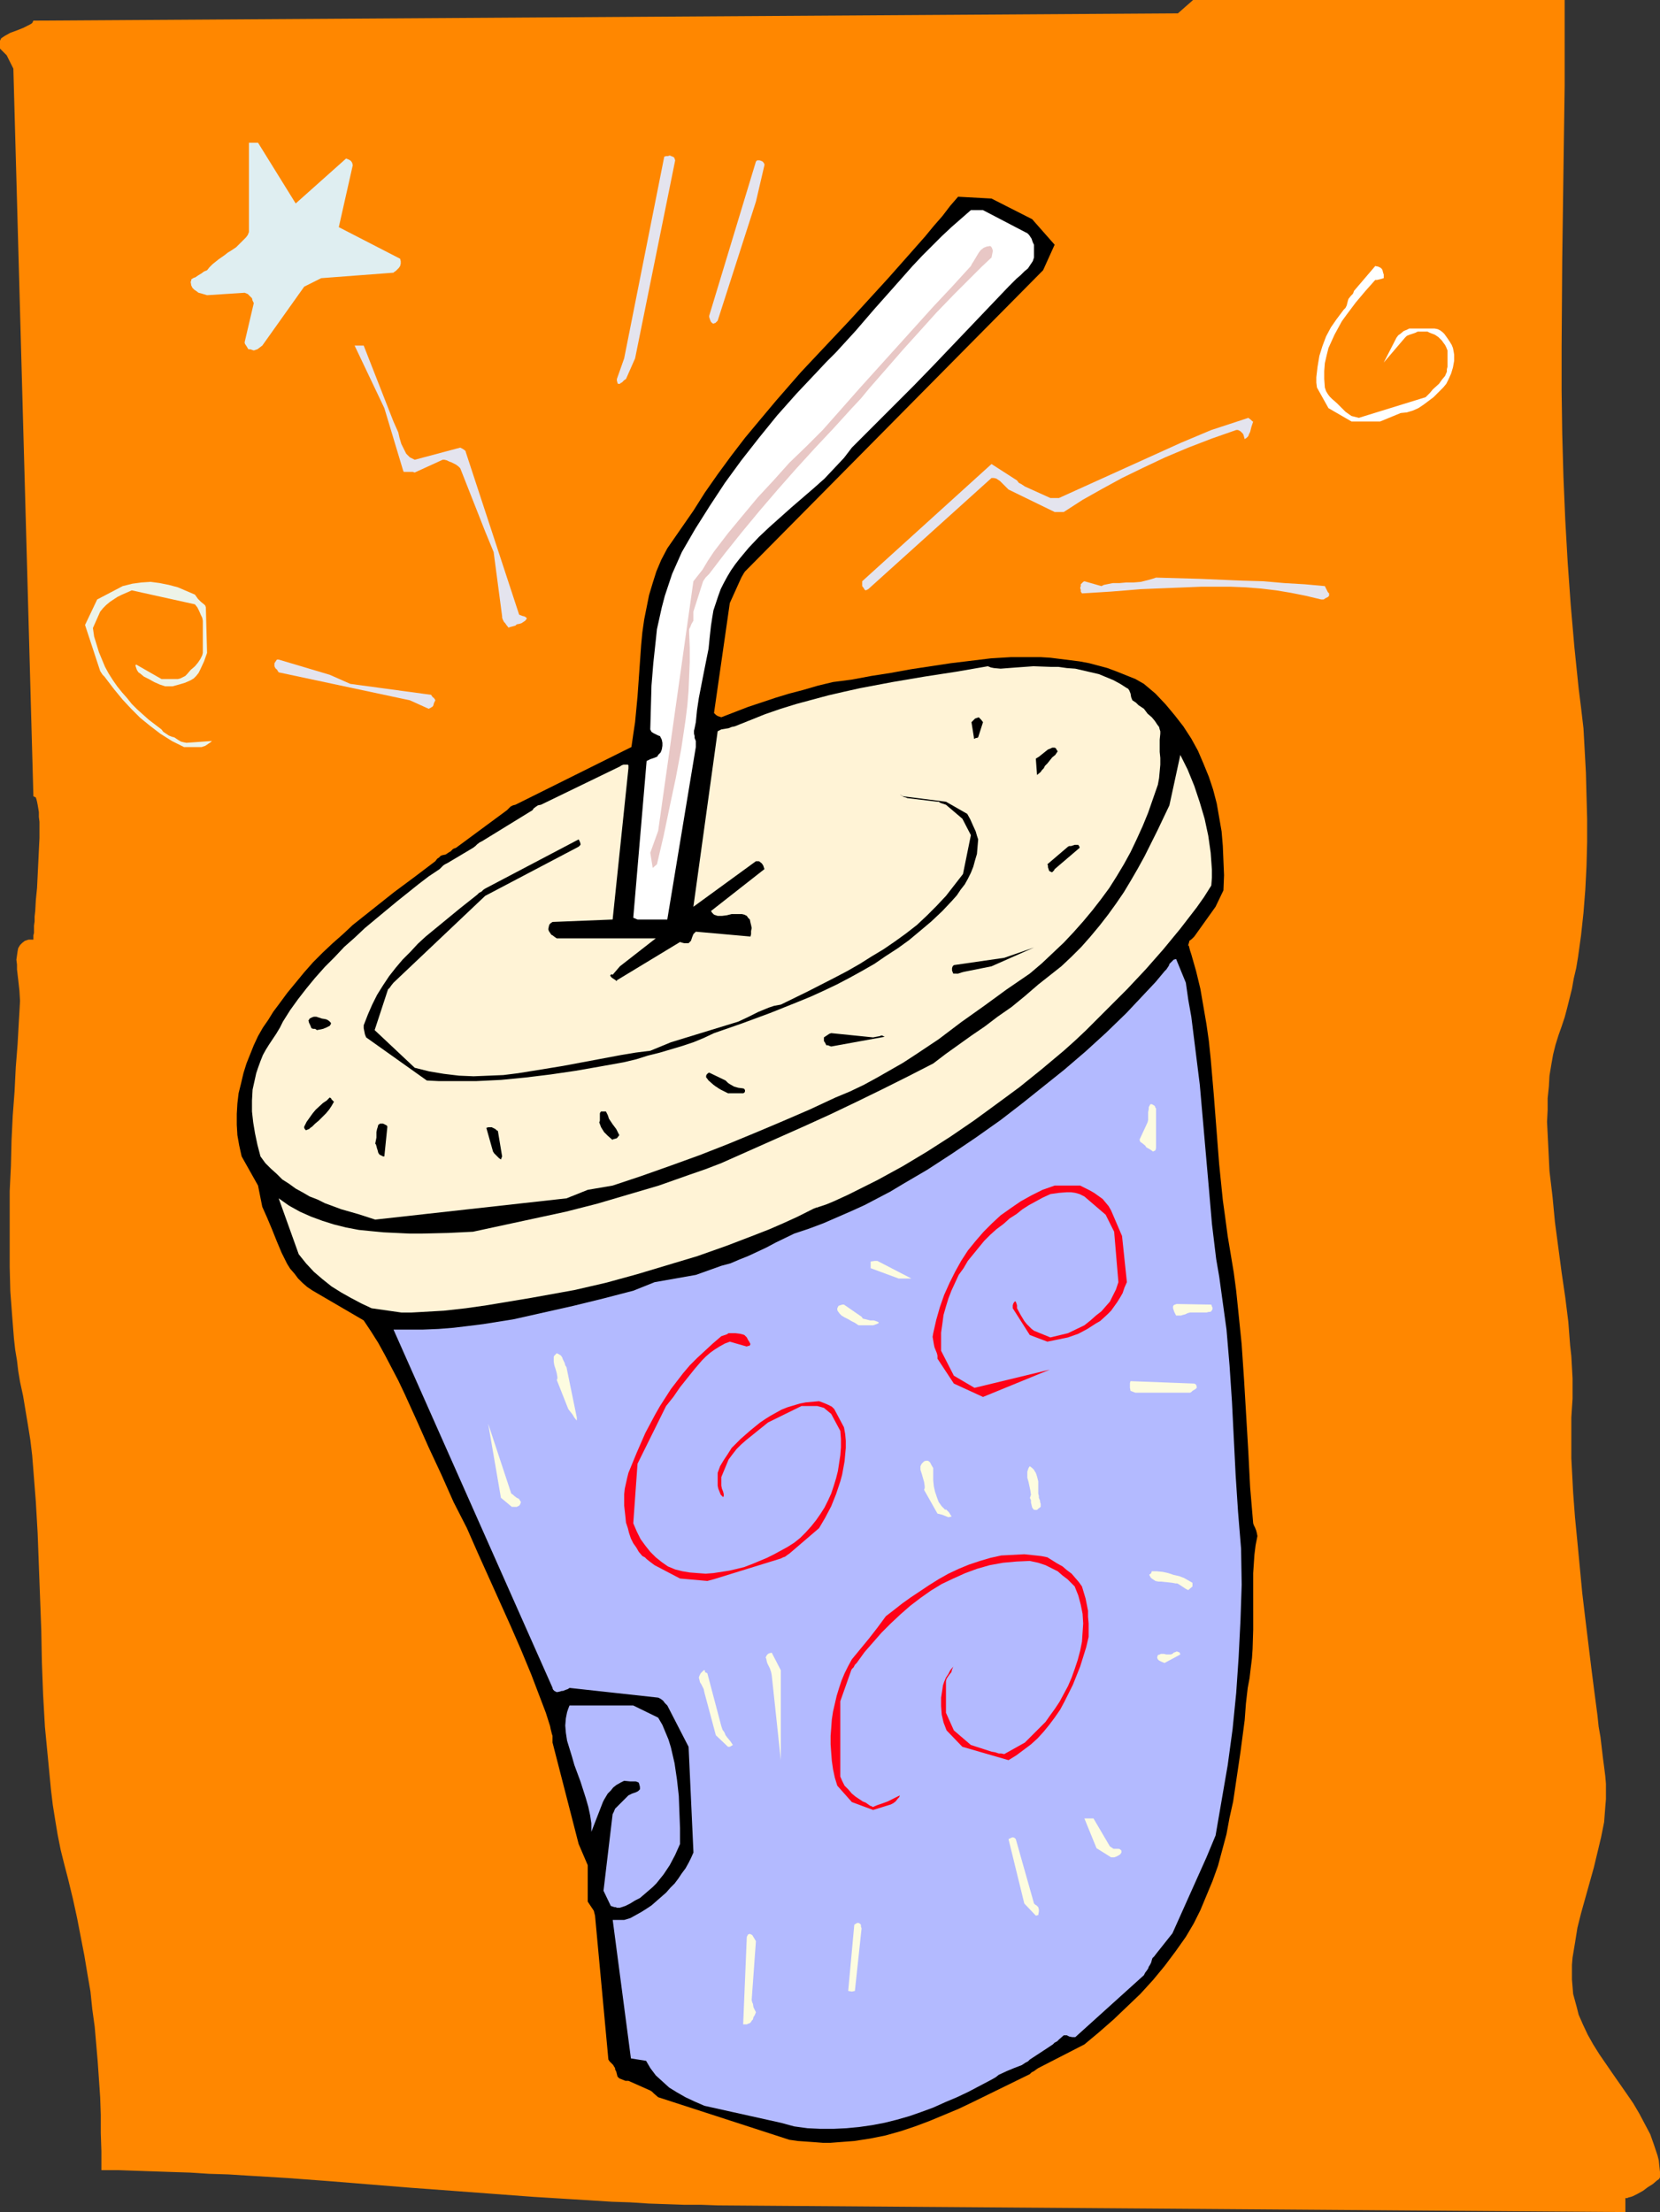 <?xml version="1.0" encoding="UTF-8" standalone="no"?>
<svg
   version="1.0"
   width="116.898mm"
   height="155.711mm"
   id="svg49"
   sodipodi:docname="Drink 41.wmf"
   xmlns:inkscape="http://www.inkscape.org/namespaces/inkscape"
   xmlns:sodipodi="http://sodipodi.sourceforge.net/DTD/sodipodi-0.dtd"
   xmlns="http://www.w3.org/2000/svg"
   xmlns:svg="http://www.w3.org/2000/svg">
  <rect width="100%" height="100%" fill="#333333" stroke="none"/>
  <sodipodi:namedview
     id="namedview49"
     pagecolor="#ffffff"
     bordercolor="#000000"
     borderopacity="0.25"
     inkscape:showpageshadow="2"
     inkscape:pageopacity="0.0"
     inkscape:pagecheckerboard="0"
     inkscape:deskcolor="#d1d1d1"
     inkscape:document-units="mm" />
  <defs
     id="defs1">
    <pattern
       id="WMFhbasepattern"
       patternUnits="userSpaceOnUse"
       width="6"
       height="6"
       x="0"
       y="0" />
  </defs>
  <path
     style="fill:#ff8700;fill-opacity:1;fill-rule:evenodd;stroke:none"
     d="m 3.555,18.26 5.333,193.586 0.323,0.162 0.323,0.162 0.162,0.485 0.162,0.646 0.162,0.808 0.162,0.97 0.162,0.97 v 1.293 l 0.162,1.293 v 4.363 l -0.162,3.232 -0.162,3.393 -0.323,6.625 -0.323,3.232 -0.162,2.909 -0.162,1.454 v 1.293 l -0.162,1.131 v 0.97 0.97 l -0.162,0.646 v 0.646 0.485 H 8.242 7.595 l -0.97,0.323 -0.646,0.485 -0.646,0.646 -0.485,0.808 -0.162,0.808 -0.162,1.131 -0.162,1.131 0.162,1.293 v 1.293 l 0.323,2.747 0.323,2.909 0.162,2.747 -0.162,2.909 -0.162,2.747 -0.323,5.817 -0.485,6.14 -0.323,6.464 -0.485,6.464 -0.323,6.625 -0.162,6.787 -0.323,6.625 v 6.787 6.787 6.625 l 0.162,6.464 0.485,6.464 0.485,6.14 0.323,2.909 0.485,2.909 0.323,2.747 0.485,2.909 0.808,3.717 0.646,3.878 0.646,3.878 0.646,4.04 0.485,4.04 0.323,4.04 0.646,8.241 0.485,8.403 0.323,8.564 0.646,17.29 0.162,8.564 0.323,8.564 0.485,8.564 0.808,8.403 0.808,8.403 0.485,4.04 0.646,4.04 0.646,3.878 0.808,4.04 0.97,3.878 0.97,3.717 1.293,5.332 1.131,5.171 0.97,5.009 0.97,5.009 0.808,4.848 0.808,4.686 0.485,4.686 0.646,4.686 0.808,9.372 0.323,4.686 0.323,4.686 0.162,4.686 v 4.848 l 0.162,4.848 v 5.009 H 31.512 l 4.525,0.162 4.686,0.162 4.848,0.162 5.01,0.162 5.01,0.323 5.171,0.162 5.171,0.323 10.666,0.646 10.827,0.808 21.978,1.778 10.989,0.808 10.827,0.808 10.827,0.808 10.504,0.646 5.171,0.323 5.171,0.323 4.848,0.162 4.848,0.323 4.848,0.162 4.686,0.162 h 4.525 l 4.363,0.162 241.594,1.778 v -3.717 h 0.485 l 0.323,-0.162 0.646,-0.162 0.485,-0.162 1.293,-0.646 1.454,-0.808 1.293,-0.97 1.293,-0.808 1.131,-0.97 0.485,-0.323 0.323,-0.485 v -1.454 l -0.162,-1.454 -0.162,-1.616 -0.323,-1.293 -0.97,-2.909 -0.97,-2.747 -1.454,-2.747 -1.454,-2.747 -1.616,-2.747 -1.778,-2.585 -3.717,-5.332 -3.555,-5.171 -1.616,-2.585 -1.454,-2.585 -1.293,-2.747 -1.131,-2.585 -0.485,-1.939 -0.485,-1.778 -0.485,-1.778 -0.162,-1.939 -0.162,-1.939 v -1.939 -1.939 l 0.162,-1.939 0.646,-3.878 0.646,-4.04 0.97,-3.878 1.131,-4.04 1.131,-4.04 1.131,-4.04 0.97,-4.04 0.97,-4.04 0.808,-4.04 0.323,-4.201 0.162,-1.939 v -2.101 -1.939 l -0.162,-1.939 -0.323,-2.585 -0.323,-2.424 -0.323,-2.747 -0.323,-2.747 -0.485,-2.747 -0.323,-3.07 -0.808,-6.14 -0.808,-6.302 -0.808,-6.625 -0.808,-6.625 -0.808,-6.787 -0.646,-6.787 -0.646,-6.787 -0.646,-6.625 -0.485,-6.464 -0.162,-3.07 -0.162,-3.07 -0.162,-3.07 v -2.747 -2.909 -2.747 -2.424 l 0.162,-2.585 0.162,-2.424 v -2.747 -2.747 l -0.162,-2.909 -0.162,-2.909 -0.323,-2.909 -0.485,-6.302 -0.808,-6.464 -0.97,-6.625 -1.778,-13.412 -0.646,-6.787 -0.808,-6.787 -0.323,-6.625 -0.162,-3.232 -0.162,-3.232 0.162,-3.232 v -3.07 l 0.323,-3.07 0.162,-2.909 0.485,-2.909 0.485,-2.747 0.646,-2.585 0.808,-2.585 0.808,-2.262 0.808,-2.424 0.646,-2.424 0.646,-2.585 0.646,-2.585 0.485,-2.747 0.646,-2.747 0.485,-2.909 0.808,-5.817 0.646,-5.979 0.485,-6.14 0.323,-6.302 0.162,-6.302 v -6.302 l -0.162,-6.14 -0.162,-6.14 -0.323,-5.979 -0.323,-5.817 -0.646,-5.494 -0.323,-2.585 -0.323,-2.585 -1.131,-10.988 -0.97,-11.15 -0.808,-11.311 -0.646,-11.311 -0.485,-11.473 -0.323,-11.473 -0.162,-11.473 V 92.269 l 0.162,-23.269 0.323,-23.269 0.162,-11.473 0.162,-11.473 V 11.311 0 H 317.547 L 313.507,3.555 8.888,5.494 8.726,5.817 8.565,6.14 8.08,6.464 7.434,6.787 6.141,7.433 4.525,8.08 2.747,8.726 1.293,9.534 0.808,9.857 0.323,10.18 0.162,10.503 0,10.827 v 2.101 l 1.778,1.778 z"
     id="path1" />
  <path
     style="fill:#000000;fill-opacity:1;fill-rule:evenodd;stroke:none"
     d="m 210.082,569.286 2.262,0.323 2.262,0.162 2.262,0.162 2.101,0.162 h 2.101 l 2.101,-0.162 4.202,-0.323 4.202,-0.646 4.04,-0.808 4.04,-1.131 3.878,-1.293 3.878,-1.454 3.878,-1.616 3.878,-1.616 3.717,-1.778 7.595,-3.717 7.595,-3.717 0.485,-0.485 0.646,-0.323 0.646,-0.485 0.485,-0.323 12.282,-6.302 3.878,-3.232 3.878,-3.393 3.555,-3.393 3.555,-3.393 3.394,-3.717 3.07,-3.717 2.909,-3.878 2.747,-3.878 2.101,-3.555 1.778,-3.555 1.616,-3.878 1.616,-3.878 1.454,-4.04 1.131,-4.201 1.131,-4.201 0.808,-4.363 0.97,-4.363 0.646,-4.363 1.293,-8.726 1.131,-8.564 0.323,-4.363 0.485,-4.201 0.485,-2.585 0.323,-2.747 0.323,-2.585 0.162,-2.424 0.162,-5.171 V 423.53 418.521 l 0.323,-4.848 0.323,-2.585 0.485,-2.424 -0.162,-0.808 -0.162,-0.646 -0.323,-0.808 -0.323,-0.646 -0.162,-0.485 -0.808,-9.534 -0.485,-9.534 -1.131,-19.068 -0.646,-9.534 -0.97,-9.534 -0.485,-4.686 -0.646,-4.848 -0.808,-4.848 -0.808,-4.848 -0.646,-4.848 -0.646,-4.686 -0.97,-9.534 -1.454,-18.745 -0.808,-9.372 -0.485,-4.686 -0.646,-4.525 -0.808,-4.686 -0.808,-4.686 -1.131,-4.686 -1.293,-4.525 -0.323,-0.97 -0.162,-0.646 -0.162,-0.646 h -0.162 v -0.162 l 0.162,-0.485 0.162,-0.646 0.646,-0.485 0.646,-0.646 5.656,-7.918 2.101,-4.363 0.162,-4.04 -0.162,-3.878 -0.162,-3.878 -0.323,-3.878 -0.646,-3.717 -0.646,-3.717 -0.97,-3.717 -1.131,-3.393 -1.454,-3.555 -1.454,-3.393 -1.778,-3.232 -2.101,-3.232 -2.262,-2.909 -2.424,-2.909 -2.747,-2.909 -3.07,-2.585 -2.262,-1.293 -2.424,-0.97 -2.424,-0.97 -2.586,-0.97 -2.424,-0.646 -2.424,-0.646 -2.586,-0.485 -2.586,-0.323 -2.586,-0.323 -2.586,-0.323 -2.586,-0.162 h -2.586 -5.333 l -5.333,0.323 -5.333,0.646 -5.333,0.646 -5.333,0.808 -5.333,0.808 -5.333,0.97 -5.171,0.808 -5.171,0.97 -5.01,0.646 -4.04,0.97 -3.878,1.131 -3.717,0.97 -3.717,1.131 -7.272,2.424 -7.11,2.747 -0.485,-0.162 -0.485,-0.162 -0.485,-0.323 -0.485,-0.485 4.202,-29.248 3.07,-6.787 0.646,-1.131 0.323,-0.485 0.485,-0.485 78.862,-79.664 3.07,-6.787 -5.979,-6.787 -10.827,-5.494 -8.888,-0.485 -2.101,2.424 -2.101,2.747 -2.262,2.585 -2.262,2.747 -4.848,5.494 -5.01,5.656 -10.342,11.311 -5.333,5.656 -5.171,5.494 -2.424,2.585 -2.262,2.585 -4.363,5.009 -4.202,5.009 -4.04,4.848 -3.717,4.848 -3.555,4.848 -3.394,4.848 -3.07,4.848 -6.949,10.019 -1.616,3.07 -1.293,3.07 -0.97,3.07 -0.97,3.232 -0.646,3.232 -0.646,3.232 -0.485,3.393 -0.323,3.393 -0.97,13.735 -0.646,6.787 -0.485,3.232 -0.485,3.393 -30.866,15.351 -0.646,0.162 -0.646,0.323 -0.485,0.485 -0.485,0.485 -13.575,10.019 -0.485,0.162 -0.323,0.162 -0.646,0.646 -0.323,0.162 -0.485,0.323 -0.485,0.323 -0.808,0.162 -0.485,0.162 -0.485,0.485 -0.485,0.323 -0.485,0.646 -5.333,4.04 -5.656,4.201 -5.494,4.363 -5.494,4.363 -2.586,2.424 -2.747,2.424 -2.586,2.424 -2.586,2.585 -2.424,2.747 -2.262,2.747 -2.262,2.747 -2.262,3.07 -1.454,1.939 -1.293,2.101 -1.454,2.101 -1.293,2.262 -1.131,2.424 -0.97,2.424 -0.97,2.424 -0.808,2.585 -0.646,2.747 -0.646,2.585 -0.323,2.747 -0.162,2.747 v 2.909 l 0.162,2.747 0.485,2.747 0.646,2.909 4.363,7.756 1.131,5.656 1.293,2.909 1.293,3.07 1.293,3.232 1.293,3.07 1.454,2.909 0.808,1.293 1.131,1.293 0.97,1.293 1.131,1.131 1.293,1.131 1.454,0.97 13.575,7.918 1.939,2.909 1.939,3.07 1.778,3.232 1.778,3.393 1.778,3.393 1.616,3.393 3.232,7.11 3.232,7.272 3.394,7.272 3.232,7.272 3.555,6.948 2.909,6.625 2.909,6.464 5.818,12.927 2.747,6.302 2.747,6.625 2.586,6.787 1.293,3.393 1.131,3.555 0.162,0.808 0.162,0.646 0.162,0.646 0.162,0.485 v 0.97 0.808 l 6.949,26.986 2.424,5.656 v 9.049 0.646 l 0.323,0.485 1.293,1.939 0.162,0.646 0.162,0.646 3.555,38.297 0.323,0.485 0.485,0.485 0.485,0.485 0.162,0.323 0.323,0.485 v 0.323 l 0.323,0.646 0.162,0.646 0.162,0.646 0.162,0.162 0.323,0.323 0.808,0.323 0.808,0.323 h 0.808 l 5.818,2.585 0.485,0.323 0.485,0.485 1.131,0.97 z"
     id="path2" />
  <path
     style="fill:#b3baff;fill-opacity:1;fill-rule:evenodd;stroke:none"
     d="m 211.375,565.731 3.555,0.485 3.394,0.162 h 3.555 l 3.394,-0.162 3.394,-0.323 3.394,-0.485 3.394,-0.646 3.232,-0.808 3.394,-0.97 3.232,-1.131 3.07,-1.131 3.232,-1.454 3.07,-1.293 3.07,-1.454 6.141,-3.232 1.131,-0.646 0.808,-0.646 2.101,-0.97 1.939,-0.808 2.101,-0.808 0.485,-0.323 0.485,-0.323 0.646,-0.323 0.485,-0.485 4.686,-3.07 0.485,-0.323 0.485,-0.323 0.485,-0.323 0.485,-0.485 0.646,-0.323 0.485,-0.485 1.293,-1.131 h 0.485 0.323 l 0.646,0.323 0.808,0.162 h 0.323 0.485 l 18.261,-16.482 0.162,-0.323 0.162,-0.323 0.485,-0.646 0.323,-0.485 0.162,-0.485 0.323,-0.485 0.323,-0.646 0.162,-0.646 0.162,-0.485 0.485,-0.485 0.485,-0.646 4.363,-5.494 9.05,-20.199 2.424,-5.817 1.616,-9.372 1.616,-9.372 1.293,-9.534 0.97,-9.695 0.646,-9.534 0.485,-9.695 0.323,-9.534 -0.162,-9.534 -0.808,-9.857 -0.646,-9.857 -0.485,-9.695 -0.485,-9.695 -0.646,-9.695 -0.808,-9.534 -0.646,-4.686 -0.646,-4.686 -0.646,-4.686 -0.808,-4.686 -1.131,-9.372 -0.808,-9.372 -0.808,-9.211 -0.808,-9.211 -0.808,-9.211 -1.131,-9.049 -1.131,-9.049 -0.808,-4.525 -0.646,-4.525 -2.586,-6.302 -0.646,0.162 -0.323,0.323 -0.485,0.485 -0.323,0.323 -0.162,0.485 -0.323,0.485 -0.323,0.485 -0.485,0.485 -2.424,2.909 -2.586,2.747 -5.171,5.494 -5.333,5.171 -5.494,5.009 -5.656,4.848 -5.656,4.525 -5.656,4.525 -5.656,4.363 -6.626,4.686 -6.464,4.363 -6.464,4.201 -6.626,3.878 -3.232,1.939 -3.394,1.778 -3.394,1.778 -3.555,1.616 -3.717,1.616 -3.717,1.616 -3.878,1.454 -3.878,1.293 -5.01,2.424 -2.424,1.293 -2.424,1.131 -2.424,1.131 -2.424,0.97 -2.262,0.97 -2.424,0.646 -6.787,2.424 -10.989,1.939 -5.656,2.262 -8.08,2.101 -7.918,1.939 -7.918,1.778 -7.918,1.778 -8.08,1.293 -3.878,0.485 -4.04,0.485 -4.04,0.323 -4.04,0.162 h -3.878 -4.04 l 42.34,95.339 v 0.162 l 0.162,0.323 0.323,0.323 0.323,0.162 0.323,0.162 0.808,-0.162 0.485,-0.162 h 0.323 l 0.808,-0.323 0.485,-0.162 0.485,-0.323 23.594,2.585 0.646,0.323 0.646,0.485 0.485,0.646 0.646,0.646 5.656,10.988 1.293,28.117 -0.646,1.454 -0.646,1.293 -0.808,1.454 -0.97,1.293 -0.97,1.454 -0.97,1.293 -1.131,1.131 -1.131,1.293 -2.586,2.262 -1.293,1.131 -1.454,0.97 -1.293,0.808 -1.454,0.808 -1.454,0.808 -1.616,0.485 h -3.07 l 4.848,36.843 4.04,0.646 1.131,1.939 1.454,1.939 1.778,1.616 1.778,1.616 2.101,1.293 2.262,1.293 2.424,1.131 2.586,1.131 20.362,4.525 z"
     id="path3" />
  <path
     style="fill:#fdfce0;fill-opacity:1;fill-rule:evenodd;stroke:none"
     d="m 198.77,538.583 0.323,-0.162 0.485,-0.162 0.323,-0.323 0.162,-0.323 0.323,-0.323 0.162,-0.646 0.323,-0.485 0.323,-0.808 -0.323,-0.646 -0.323,-0.646 -0.162,-0.97 -0.162,-0.323 -0.162,-0.646 1.131,-15.674 -0.485,-0.808 -0.485,-0.808 -0.323,-0.162 -0.323,-0.162 -0.485,0.162 -0.162,0.323 -0.162,0.323 -0.97,23.269 z"
     id="path4" />
  <path
     style="fill:#fdfce0;fill-opacity:1;fill-rule:evenodd;stroke:none"
     d="m 226.727,529.857 0.808,-0.162 1.778,-16.644 -0.162,-0.485 v -0.485 l -0.162,-0.162 -0.162,-0.162 -0.323,-0.162 h -0.323 l -0.323,0.162 -0.485,0.323 -1.616,17.613 z"
     id="path5" />
  <path
     style="fill:#fdfce0;fill-opacity:1;fill-rule:evenodd;stroke:none"
     d="m 276.339,509.497 0.162,-0.97 v -0.485 l -0.162,-0.646 -0.485,-0.485 -0.323,-0.162 -0.323,-0.323 -4.848,-17.129 -0.323,-0.323 -0.485,-0.162 -0.485,0.162 -0.646,0.323 4.202,17.129 3.07,3.232 z"
     id="path6" />
  <path
     style="fill:#b3baff;fill-opacity:1;fill-rule:evenodd;stroke:none"
     d="m 164.187,507.558 h 0.808 l 1.454,-0.485 1.293,-0.646 1.293,-0.808 1.293,-0.646 1.131,-0.97 1.131,-0.97 1.131,-0.97 0.97,-0.97 1.939,-2.424 1.616,-2.424 1.454,-2.747 1.293,-2.909 v -4.201 l -0.162,-4.201 -0.162,-4.363 -0.485,-4.363 -0.646,-4.363 -0.485,-2.101 -0.485,-2.101 -0.646,-2.101 -0.808,-1.939 -0.808,-1.939 -1.131,-1.939 -6.626,-3.232 h -16.968 l -0.323,0.808 -0.323,0.97 -0.162,0.808 -0.162,0.808 -0.162,1.939 0.162,1.939 0.323,2.101 0.646,2.101 0.646,2.101 0.646,2.262 1.616,4.363 1.454,4.525 0.646,2.262 0.485,2.262 0.323,2.101 v 2.262 l 3.07,-7.918 0.323,-0.646 0.485,-0.808 0.485,-0.808 0.808,-0.808 0.646,-0.808 0.808,-0.646 1.131,-0.646 0.97,-0.485 1.616,0.162 h 0.808 0.646 l 0.485,0.162 0.323,0.162 0.162,0.485 0.162,0.646 v 0.646 l -0.162,0.162 -0.323,0.323 -0.646,0.323 -0.97,0.323 -0.97,0.485 -0.485,0.485 -1.131,1.131 -0.646,0.646 -1.293,1.293 -0.323,0.808 -0.323,0.646 -2.424,20.36 1.939,4.04 0.485,0.162 0.485,0.162 h 0.323 z"
     id="path7" />
  <path
     style="fill:#fdfce0;fill-opacity:1;fill-rule:evenodd;stroke:none"
     d="m 296.539,494.146 0.485,-0.162 0.646,-0.323 0.485,-0.323 0.323,-0.485 v -0.323 -0.162 l -0.323,-0.323 -0.323,-0.162 h -0.485 -0.97 l -0.485,-0.323 -0.485,-0.323 -4.363,-7.433 h -2.424 l 3.232,7.918 3.878,2.424 z"
     id="path8" />
  <path
     style="fill:#ff0017;fill-opacity:1;fill-rule:evenodd;stroke:none"
     d="m 232.383,481.542 4.686,-1.454 0.646,-0.323 0.646,-0.485 0.646,-0.808 0.323,-0.323 0.162,-0.485 -1.616,0.808 -1.616,0.808 -1.778,0.646 -0.97,0.323 -1.131,0.485 h -0.162 l -0.162,-0.162 -0.485,-0.162 -1.131,-0.808 -0.808,-0.323 -0.97,-0.646 -0.97,-0.646 -0.97,-0.808 -0.97,-1.131 -0.97,-0.97 -0.646,-1.293 -0.485,-1.131 v -20.037 l 2.909,-8.241 0.162,-0.323 0.485,-0.485 0.323,-0.646 0.485,-0.485 2.101,-2.909 2.262,-2.585 2.262,-2.585 2.424,-2.424 2.586,-2.424 2.586,-2.262 2.747,-2.101 2.747,-1.939 2.909,-1.778 3.07,-1.454 3.232,-1.454 3.07,-1.131 3.394,-0.97 3.555,-0.646 3.555,-0.323 3.555,-0.162 2.262,0.485 1.939,0.646 1.616,0.808 1.616,0.808 1.293,1.131 1.293,0.97 0.97,0.97 0.97,0.97 0.97,2.424 0.646,2.424 0.485,2.424 0.162,2.585 -0.162,2.424 -0.162,2.424 -0.485,2.424 -0.646,2.424 -0.808,2.424 -0.808,2.262 -0.97,2.262 -1.131,2.101 -1.131,2.101 -1.293,1.939 -1.293,1.778 -1.131,1.616 -1.778,1.778 -1.454,1.454 -0.646,0.646 -0.646,0.646 -0.485,0.485 -0.485,0.485 -5.494,3.07 -0.808,-0.162 h -0.646 l -0.97,-0.323 -0.97,-0.162 -5.494,-1.778 -4.525,-3.878 -2.101,-4.686 v -7.595 -0.808 l 0.162,-0.646 0.646,-0.97 0.646,-0.808 0.162,-0.646 0.323,-0.808 -0.808,0.97 -0.485,0.97 -0.646,0.97 -0.485,1.131 -0.323,0.97 -0.162,1.131 -0.323,2.101 v 2.262 l 0.162,2.262 0.485,2.101 0.808,2.101 4.202,4.363 12.282,3.555 2.101,-1.293 1.939,-1.454 1.939,-1.454 1.778,-1.616 1.616,-1.778 1.454,-1.778 1.454,-1.939 1.454,-2.101 1.131,-2.101 1.131,-2.262 1.131,-2.262 0.97,-2.424 0.97,-2.424 0.808,-2.585 0.808,-2.585 0.646,-2.747 v -3.555 l -0.162,-1.778 v -1.616 l -0.323,-1.616 -0.323,-1.616 -0.485,-1.616 -0.485,-1.616 -0.808,-1.131 -0.97,-1.131 -0.97,-1.131 -1.293,-0.97 -1.131,-0.97 -1.454,-0.808 -2.586,-1.616 -1.616,-0.323 -1.454,-0.162 -3.07,-0.323 -3.07,0.162 -3.07,0.162 -2.909,0.646 -2.747,0.808 -2.909,0.97 -2.747,1.131 -2.747,1.293 -2.586,1.454 -2.586,1.616 -2.424,1.616 -2.424,1.616 -2.262,1.616 -2.262,1.778 -2.101,1.616 -2.262,3.07 -2.262,2.909 -2.262,2.747 -2.262,2.747 -0.97,1.778 -0.97,1.939 -0.808,1.939 -0.646,1.939 -0.646,2.101 -0.485,2.101 -0.485,2.101 -0.323,2.101 -0.162,2.262 -0.162,2.101 v 2.262 l 0.162,2.262 0.162,2.101 0.323,2.262 0.485,2.262 0.646,2.101 3.878,4.363 z"
     id="path9" />
  <path
     style="fill:#fdfce0;fill-opacity:1;fill-rule:evenodd;stroke:none"
     d="m 207.82,468.291 v -23.915 l -2.424,-4.686 -0.646,0.162 -0.323,0.162 -0.323,0.323 -0.162,0.323 -0.162,0.323 0.162,0.323 0.162,0.808 0.162,0.485 0.162,0.323 0.485,0.97 0.323,0.97 0.162,0.808 z"
     id="path10" />
  <path
     style="fill:#fdfce0;fill-opacity:1;fill-rule:evenodd;stroke:none"
     d="m 194.245,464.736 0.808,-0.485 -0.646,-0.97 -0.808,-0.97 -0.485,-0.646 -0.323,-0.808 -0.485,-0.646 -0.323,-0.97 -3.717,-14.058 -0.323,-0.162 -0.323,-0.162 v -0.485 h -0.162 -0.162 l -0.323,0.323 -0.162,0.162 -0.323,0.323 -0.323,0.646 -0.162,0.485 0.162,0.646 0.162,0.646 0.323,0.485 0.323,0.646 0.323,0.646 0.162,0.808 3.07,11.473 3.232,3.07 z"
     id="path11" />
  <path
     style="fill:#fdfce0;fill-opacity:1;fill-rule:evenodd;stroke:none"
     d="m 309.952,442.436 4.202,-2.262 -0.162,-0.485 -0.323,-0.162 -0.485,-0.162 -0.323,0.162 -0.485,0.162 -0.323,0.323 -0.485,0.162 h -0.323 -0.808 l -0.646,-0.162 h -0.808 l -0.323,0.162 -0.485,0.162 -0.162,0.485 v 0.323 l 0.162,0.323 0.323,0.323 0.323,0.162 0.323,0.162 z"
     id="path12" />
  <path
     style="fill:#fdfce0;fill-opacity:1;fill-rule:evenodd;stroke:none"
     d="m 317.385,422.076 v -0.97 l -1.131,-0.646 -1.131,-0.646 -1.293,-0.485 -1.454,-0.323 -1.454,-0.485 -1.454,-0.323 -1.616,-0.162 h -1.293 l -0.162,0.485 -0.162,0.162 -0.162,0.162 h -0.162 v 0.162 l 0.162,0.323 0.162,0.323 0.323,0.323 0.485,0.323 0.485,0.323 0.808,0.162 h 0.646 l 1.616,0.162 1.454,0.162 0.808,0.162 h 0.485 l 0.808,0.485 0.485,0.323 0.485,0.323 0.485,0.323 0.646,0.323 z"
     id="path13" />
  <path
     style="fill:#ff0017;fill-opacity:1;fill-rule:evenodd;stroke:none"
     d="m 190.043,420.137 17.776,-5.494 0.646,-0.323 0.485,-0.162 0.646,-0.485 0.485,-0.323 7.918,-6.787 1.616,-2.747 1.616,-3.07 1.293,-3.232 1.131,-3.393 0.485,-1.778 0.323,-1.778 0.323,-1.778 0.162,-1.778 0.162,-1.778 v -1.939 l -0.162,-1.778 -0.323,-1.778 -2.586,-4.848 -0.646,-0.646 -0.97,-0.485 -1.131,-0.485 -1.293,-0.485 -1.778,0.162 -1.778,0.162 -1.616,0.323 -1.616,0.485 -1.616,0.485 -1.616,0.646 -1.454,0.808 -1.454,0.808 -1.293,0.808 -1.454,0.97 -2.586,2.101 -2.586,2.262 -2.424,2.424 -1.131,1.778 -0.97,1.454 -0.97,1.616 -0.646,1.778 v 1.616 1.778 l 0.162,0.808 0.323,0.808 0.323,0.808 0.646,0.646 0.162,-0.323 v -0.485 l -0.162,-0.646 -0.323,-0.808 -0.162,-0.808 v -2.262 l 1.939,-4.686 0.97,-1.293 1.131,-1.454 1.293,-1.293 1.293,-1.131 5.818,-4.686 8.888,-4.363 h 3.555 0.646 l 0.646,0.162 1.131,0.323 0.97,0.808 0.97,0.808 2.424,4.525 0.162,2.101 v 2.262 l -0.162,2.101 -0.323,2.101 -0.323,2.101 -0.485,1.939 -0.646,2.101 -0.646,1.939 -0.808,1.778 -0.97,1.939 -1.131,1.778 -1.131,1.616 -1.293,1.616 -1.454,1.616 -1.454,1.454 -1.616,1.293 -1.778,1.131 -1.778,0.97 -1.778,0.97 -1.939,0.97 -1.939,0.808 -1.939,0.808 -2.101,0.808 -1.939,0.485 -2.101,0.485 -2.101,0.323 -2.101,0.323 -2.101,0.162 -2.101,-0.162 -2.101,-0.162 -1.939,-0.323 -1.939,-0.485 -1.939,-0.808 -1.616,-1.131 -1.616,-1.293 -1.454,-1.454 -1.293,-1.616 -1.293,-1.778 -0.97,-1.939 -0.97,-2.262 1.131,-15.836 7.595,-15.351 1.939,-2.424 1.778,-2.585 1.939,-2.424 1.939,-2.424 1.939,-2.262 1.131,-1.131 1.131,-0.97 1.131,-0.808 1.293,-0.808 1.454,-0.808 1.293,-0.485 4.525,1.293 0.323,-0.162 h 0.323 l 0.162,-0.162 0.162,-0.323 -0.162,-0.323 -0.162,-0.323 -0.323,-0.485 -0.323,-0.646 -0.323,-0.323 -0.323,-0.323 -0.485,-0.162 -0.646,-0.162 -1.293,-0.162 h -1.454 -0.323 l -0.485,0.323 -1.454,0.485 -2.262,1.939 -2.101,1.939 -2.101,1.939 -1.939,1.939 -1.778,2.101 -1.616,2.101 -1.616,2.101 -1.454,2.262 -1.454,2.262 -1.293,2.262 -1.293,2.424 -1.293,2.424 -1.131,2.585 -1.131,2.585 -1.131,2.747 -1.131,2.747 -0.323,1.293 -0.323,1.454 -0.323,1.454 -0.162,1.454 v 1.616 1.454 l 0.162,1.454 0.162,1.454 0.162,1.616 0.485,1.454 0.323,1.293 0.485,1.454 0.646,1.293 0.808,1.131 0.646,1.131 0.97,1.131 0.646,0.323 0.485,0.485 0.808,0.646 0.646,0.485 0.646,0.485 6.787,3.555 7.272,0.646 z"
     id="path14" />
  <path
     style="fill:#fdfce0;fill-opacity:1;fill-rule:evenodd;stroke:none"
     d="m 253.23,403.493 v -0.162 l -0.162,-0.162 -0.485,-0.808 -0.485,-0.485 -0.162,-0.162 -0.162,-0.162 -0.162,0.162 0.162,0.162 -1.131,-1.131 -0.808,-1.131 -0.485,-1.293 -0.485,-1.454 -0.323,-1.454 -0.162,-1.616 v -3.232 l -0.485,-0.808 -0.323,-0.646 -0.323,-0.323 -0.323,-0.162 h -0.485 l -0.485,0.162 -0.323,0.323 -0.323,0.323 -0.162,0.323 -0.162,0.323 v 0.97 l 0.323,0.97 0.323,1.131 0.323,1.131 0.162,1.131 v 0.485 l -0.162,0.485 3.555,6.302 0.646,0.162 0.646,0.162 0.808,0.323 0.808,0.323 z"
     id="path15" />
  <path
     style="fill:#fdfce0;fill-opacity:1;fill-rule:evenodd;stroke:none"
     d="m 276.339,401.392 0.646,-0.485 v -0.808 l -0.162,-0.485 v -0.323 l -0.323,-0.808 v -0.485 l -0.162,-0.646 v -3.232 l -0.323,-1.293 -0.323,-0.97 -0.323,-0.485 -0.162,-0.323 -0.485,-0.485 -0.646,-0.485 -0.323,0.485 -0.162,0.485 -0.162,0.485 v 0.485 1.131 l 0.323,1.131 0.485,2.262 0.162,1.131 -0.162,0.485 -0.162,0.485 h 0.162 v 0.162 l 0.162,0.323 v 0.646 l 0.162,0.646 0.162,0.646 0.323,0.485 0.323,0.162 h 0.323 0.323 z"
     id="path16" />
  <path
     style="fill:#fdfce0;fill-opacity:1;fill-rule:evenodd;stroke:none"
     d="m 137.2,400.908 h 0.323 l 0.323,-0.162 0.323,-0.162 0.162,-0.162 0.162,-0.323 0.162,-0.485 -0.323,-0.485 -0.162,-0.323 -0.646,-0.323 -0.646,-0.485 -0.323,-0.323 -0.485,-0.323 -6.141,-18.583 3.394,19.714 2.909,2.424 z"
     id="path17" />
  <path
     style="fill:#fdfce0;fill-opacity:1;fill-rule:evenodd;stroke:none"
     d="m 153.521,377.154 -2.747,-13.412 -0.323,-0.485 -0.162,-0.646 -0.485,-0.97 -0.162,-0.485 -0.323,-0.485 -0.485,-0.323 -0.646,-0.323 -0.323,0.323 -0.323,0.323 -0.162,0.323 v 0.485 0.808 l 0.162,0.97 0.323,0.97 0.323,1.131 0.162,0.97 v 0.485 l -0.162,0.323 3.07,7.756 1.131,1.454 0.485,0.808 0.646,0.808 z"
     id="path18" />
  <path
     style="fill:#ff0017;fill-opacity:1;fill-rule:evenodd;stroke:none"
     d="m 261.633,371.66 17.776,-7.272 -20.039,4.848 -5.494,-3.232 -3.394,-6.625 v -2.424 -2.424 l 0.323,-2.262 0.323,-2.424 0.646,-2.262 0.646,-2.101 0.808,-2.101 0.97,-2.101 0.97,-2.101 1.293,-1.778 1.131,-1.939 1.454,-1.778 1.454,-1.778 1.454,-1.778 1.616,-1.616 1.616,-1.454 1.939,-1.454 1.616,-1.454 1.778,-1.131 1.616,-1.293 1.778,-1.131 1.778,-0.97 1.778,-0.97 2.101,-0.97 2.262,-0.323 2.101,-0.162 h 1.131 l 1.131,0.162 1.131,0.323 1.293,0.646 5.656,4.848 2.262,4.525 1.131,13.412 -0.646,1.939 -0.808,1.616 -0.808,1.616 -1.131,1.293 -1.131,1.293 -1.454,1.131 -1.454,1.293 -1.616,1.293 -4.363,2.101 -4.686,1.131 -4.363,-1.778 -0.646,-0.485 -1.293,-1.293 -0.646,-0.808 -0.97,-1.616 -0.97,-1.778 v -0.808 l -0.162,-0.485 -0.162,-0.485 h -0.323 l -0.323,0.485 -0.162,0.485 v 0.808 l 4.525,7.11 4.686,1.778 5.494,-1.131 2.747,-0.97 2.424,-1.293 2.262,-1.454 1.131,-0.646 1.939,-1.778 0.97,-0.97 0.808,-1.131 0.808,-1.131 0.808,-1.293 0.646,-1.131 0.485,-1.454 0.646,-1.454 -1.293,-12.281 -2.909,-6.787 -0.646,-1.131 -0.808,-0.97 -0.808,-0.97 -1.131,-0.808 -1.131,-0.808 -1.131,-0.646 -2.586,-1.293 h -6.787 l -3.232,1.131 -2.909,1.454 -2.909,1.616 -2.586,1.778 -2.747,1.939 -2.262,2.101 -2.262,2.262 -2.101,2.424 -2.101,2.585 -1.778,2.747 -1.616,2.909 -1.454,2.909 -1.454,3.232 -1.131,3.232 -0.97,3.393 -0.808,3.555 -0.162,0.97 0.162,0.97 0.162,0.97 0.162,0.808 0.323,0.808 0.323,0.808 0.162,0.646 v 0.808 l 4.363,6.625 z"
     id="path19" />
  <path
     style="fill:#fdfce0;fill-opacity:1;fill-rule:evenodd;stroke:none"
     d="m 302.195,370.528 h 14.544 l 0.323,-0.162 0.323,-0.323 0.808,-0.485 0.323,-0.323 v -0.323 l -0.162,-0.485 -0.162,-0.162 -0.323,-0.162 -16.968,-0.646 -0.162,0.485 v 0.646 0.646 l 0.162,0.808 z"
     id="path20" />
  <path
     style="fill:#fdfce0;fill-opacity:1;fill-rule:evenodd;stroke:none"
     d="m 229.313,352.592 h 3.07 l 0.485,-0.162 0.485,-0.162 0.323,-0.162 h 0.162 v -0.162 -0.162 l -0.323,-0.162 -0.485,-0.162 -0.485,-0.162 h -0.646 -0.323 l -0.646,-0.162 -0.646,-0.162 -0.646,-0.162 -0.323,-0.485 -4.686,-3.232 h -0.485 l -0.485,0.162 -0.485,0.162 -0.162,0.323 -0.162,0.323 v 0.485 l 0.162,0.323 0.485,0.646 0.485,0.485 0.808,0.485 0.97,0.485 0.808,0.485 0.97,0.485 0.97,0.646 z"
     id="path21" />
  <path
     style="fill:#fdfce0;fill-opacity:1;fill-rule:evenodd;stroke:none"
     d="m 314.315,350.006 0.485,-0.162 0.646,-0.162 0.646,-0.323 0.646,-0.162 h 4.363 l 0.646,-0.162 h 0.323 l 0.323,-0.162 0.162,-0.323 0.162,-0.162 v -0.485 l -0.162,-0.323 -0.162,-0.485 -9.211,-0.162 -0.485,0.162 -0.323,0.162 -0.162,0.323 v 0.485 l 0.162,0.485 0.162,0.485 0.485,0.97 z"
     id="path22" />
  <path
     style="fill:#fff3d6;fill-opacity:1;fill-rule:evenodd;stroke:none"
     d="m 106.819,349.198 h 2.747 l 2.909,-0.162 5.656,-0.323 5.818,-0.646 5.656,-0.808 11.635,-1.939 11.635,-2.101 8.403,-1.939 8.242,-2.262 8.08,-2.424 8.08,-2.424 7.757,-2.747 7.595,-2.909 3.717,-1.454 3.717,-1.616 3.555,-1.616 3.555,-1.778 0.97,-0.485 0.808,-0.323 h 0.323 l 0.162,-0.162 h 0.162 v 0 l 1.939,-0.646 1.939,-0.808 3.878,-1.778 3.878,-1.939 3.878,-1.939 6.787,-3.717 6.464,-3.878 6.302,-4.04 6.141,-4.201 5.979,-4.363 6.141,-4.525 5.818,-4.686 5.979,-5.009 3.07,-2.747 2.909,-2.747 5.494,-5.494 5.333,-5.333 5.01,-5.333 4.686,-5.332 4.525,-5.494 4.363,-5.656 1.939,-2.747 1.939,-3.07 0.162,-2.101 v -2.101 l -0.162,-2.262 -0.162,-2.262 -0.323,-2.262 -0.323,-2.262 -0.97,-4.525 -1.293,-4.363 -1.454,-4.363 -1.778,-4.363 -1.939,-3.878 -2.909,13.412 -3.232,6.787 -3.394,6.787 -1.778,3.232 -1.778,3.07 -1.939,3.232 -2.101,3.07 -2.101,2.909 -2.262,2.909 -2.424,2.909 -2.424,2.747 -2.586,2.585 -2.747,2.585 -3.07,2.424 -3.07,2.424 -3.555,3.07 -3.555,2.909 -3.717,2.585 -3.394,2.585 -3.555,2.424 -6.787,4.848 -3.394,2.585 -6.626,3.393 -6.787,3.393 -6.949,3.393 -7.11,3.393 -7.11,3.232 -7.272,3.232 -14.544,6.464 -4.202,1.616 -4.202,1.454 -8.242,2.909 -8.242,2.424 -8.242,2.424 -8.242,2.101 -8.242,1.778 -16.483,3.555 -6.626,0.323 -6.787,0.162 h -3.555 l -3.394,-0.162 -3.394,-0.162 -3.394,-0.323 -3.232,-0.323 -3.394,-0.646 -3.232,-0.808 -3.07,-0.97 -3.07,-1.131 -2.909,-1.293 -2.909,-1.616 -2.747,-1.939 5.333,14.866 1.939,2.424 2.101,2.262 2.262,1.939 2.424,1.939 2.586,1.616 2.586,1.454 2.747,1.454 2.747,1.293 z"
     id="path23" />
  <path
     style="fill:#fdfce0;fill-opacity:1;fill-rule:evenodd;stroke:none"
     d="m 239.17,340.149 h 3.394 l -9.05,-4.686 v 0 h -0.646 l -1.131,0.162 v 0.323 0.485 0.97 z"
     id="path24" />
  <path
     style="fill:#fff3d6;fill-opacity:1;fill-rule:evenodd;stroke:none"
     d="m 99.87,324.475 50.904,-5.656 5.656,-2.262 6.626,-1.131 7.757,-2.585 7.757,-2.747 7.595,-2.747 7.434,-2.909 7.434,-3.07 7.272,-3.07 7.11,-3.07 6.949,-3.232 3.878,-1.616 3.717,-1.778 3.555,-1.939 3.394,-1.939 3.394,-1.939 3.232,-2.101 6.302,-4.201 5.979,-4.525 6.141,-4.363 5.979,-4.363 6.141,-4.201 3.232,-2.747 2.909,-2.747 2.909,-2.747 2.586,-2.747 2.586,-2.909 2.424,-2.909 2.262,-2.909 2.262,-3.07 1.939,-3.07 1.939,-3.232 1.778,-3.232 1.616,-3.393 1.616,-3.555 1.454,-3.555 1.293,-3.717 1.293,-3.717 0.323,-1.778 0.162,-1.778 0.162,-1.778 v -1.778 l -0.162,-1.616 v -3.232 l 0.162,-1.616 v -0.646 l -0.162,-0.485 -0.162,-0.646 -0.485,-0.646 -0.646,-0.97 -0.808,-0.97 -1.131,-0.97 -0.97,-1.293 -1.454,-0.97 -0.646,-0.646 -0.97,-0.646 -0.323,-0.808 -0.162,-0.97 -0.323,-0.808 -0.323,-0.485 -0.323,-0.162 -1.778,-1.131 -1.778,-0.97 -1.939,-0.808 -1.939,-0.808 -2.101,-0.485 -2.101,-0.485 -2.101,-0.485 -2.262,-0.162 -2.262,-0.323 h -2.101 l -4.525,-0.162 -4.525,0.323 -4.202,0.323 -1.778,-0.162 -0.808,-0.162 -0.808,-0.323 -8.403,1.454 -8.403,1.293 -8.565,1.454 -8.565,1.616 -4.363,0.97 -4.202,0.97 -4.202,1.131 -4.202,1.131 -4.202,1.293 -4.202,1.454 -4.04,1.616 -4.04,1.616 -0.808,0.162 -0.808,0.323 -0.97,0.162 -0.97,0.162 -0.97,0.485 -6.464,46.7 16.645,-12.119 h 0.808 l 0.646,0.485 0.162,0.162 0.323,0.485 0.162,0.485 0.162,0.485 -14.221,11.15 0.323,0.485 0.485,0.485 0.485,0.162 0.485,0.162 h 0.646 0.485 l 1.293,-0.162 0.646,-0.162 0.646,-0.162 h 1.454 1.293 l 0.646,0.162 0.646,0.323 0.323,0.485 0.485,0.485 0.162,0.808 0.162,0.646 0.162,0.808 -0.162,0.808 v 0.808 l -0.162,0.646 -14.544,-1.293 -0.323,0.323 -0.323,0.323 -0.323,0.808 -0.323,0.97 -0.323,0.323 -0.323,0.323 h -0.485 -0.646 l -0.646,-0.162 -0.485,-0.162 -16.807,10.18 v 0.162 h -0.162 l -0.162,-0.162 -0.485,-0.323 -0.485,-0.323 -0.323,-0.323 -0.162,-0.323 0.162,-0.162 v 0 l 0.162,-0.162 0.323,0.162 0.97,-1.131 0.97,-1.131 9.534,-7.433 h -26.341 l -0.485,-0.323 -0.646,-0.485 -0.323,-0.162 -0.323,-0.485 -0.323,-0.485 -0.162,-0.485 0.162,-0.808 0.162,-0.485 0.323,-0.323 0.485,-0.323 15.999,-0.646 4.202,-40.236 v -0.485 -0.323 l -0.162,-0.162 h -0.323 -0.323 -0.485 l -0.485,0.162 -0.485,0.323 -21.008,10.18 -0.808,0.162 -0.485,0.323 -0.646,0.485 -0.323,0.485 -13.413,8.241 -0.646,0.323 -0.646,0.485 -0.323,0.323 -0.162,0.162 -0.646,0.485 -6.787,4.04 -0.646,0.323 -0.485,0.323 -0.97,0.97 -2.909,1.939 -2.747,2.101 -5.656,4.525 -5.656,4.686 -2.909,2.424 -2.747,2.585 -2.747,2.424 -2.586,2.747 -2.586,2.585 -2.586,2.909 -2.262,2.747 -2.262,2.909 -2.101,2.909 -1.939,3.07 -0.808,1.616 -0.97,1.616 -1.939,2.909 -0.808,1.293 -0.808,1.454 -0.646,1.616 -0.646,1.778 -0.485,1.454 -0.323,1.454 -0.323,1.454 -0.323,1.454 -0.162,2.909 v 2.909 l 0.323,2.909 0.485,2.909 0.646,3.07 0.808,3.07 1.293,1.778 1.454,1.454 1.616,1.454 1.454,1.454 1.778,1.131 1.778,1.293 1.778,0.97 1.939,1.131 2.101,0.808 1.939,0.97 4.363,1.616 4.525,1.293 z"
     id="path25" />
  <path
     style="fill:#000000;fill-opacity:1;fill-rule:evenodd;stroke:none"
     d="m 133.644,307.669 -1.131,-6.787 -0.323,-0.162 -0.323,-0.323 -0.646,-0.323 -0.323,-0.162 h -0.485 -0.485 l -0.485,0.162 1.778,6.302 0.323,0.485 0.485,0.485 0.485,0.485 0.323,0.323 0.485,0.323 z"
     id="path26" />
  <path
     style="fill:#000000;fill-opacity:1;fill-rule:evenodd;stroke:none"
     d="m 102.294,307.669 0.808,-7.918 -0.162,-0.323 -0.323,-0.162 -0.646,-0.323 h -0.808 l -0.485,0.323 -0.162,0.646 -0.162,0.485 -0.162,0.808 v 1.454 l -0.162,0.808 -0.162,0.808 0.162,0.162 0.162,0.485 0.162,0.646 0.162,0.485 0.162,0.646 0.323,0.485 0.646,0.323 0.323,0.162 z"
     id="path27" />
  <path
     style="fill:#fdfce0;fill-opacity:1;fill-rule:evenodd;stroke:none"
     d="m 307.528,306.054 0.162,-0.646 v -10.342 -0.162 l -0.162,-0.162 -0.162,-0.485 -0.485,-0.323 -0.323,-0.162 h -0.323 l -0.162,0.162 -0.162,0.323 -0.162,0.323 v 0.485 l -0.162,0.808 v 0.808 0.808 0.485 l -0.162,0.646 -2.101,4.525 v 0.162 l 0.162,0.485 0.485,0.323 0.808,0.646 0.323,0.485 1.131,0.646 0.646,0.485 z"
     id="path28" />
  <path
     style="fill:#000000;fill-opacity:1;fill-rule:evenodd;stroke:none"
     d="m 164.187,302.822 0.646,-0.808 -0.808,-1.616 -0.97,-1.293 -0.97,-1.454 -0.323,-0.97 -0.485,-0.97 h -1.293 l -0.162,0.162 -0.162,0.323 v 0.808 0.808 0.323 l -0.162,0.485 0.485,1.293 0.808,1.293 0.97,0.97 1.293,1.131 v -0.162 z"
     id="path29" />
  <path
     style="fill:#000000;fill-opacity:1;fill-rule:evenodd;stroke:none"
     d="m 82.255,300.398 0.323,-0.323 0.485,-0.323 0.808,-0.808 0.97,-0.808 0.97,-0.97 0.97,-0.97 0.808,-0.97 0.646,-0.97 0.646,-1.131 -0.323,-0.323 -0.323,-0.323 -0.162,-0.323 -0.323,-0.162 -0.808,0.808 -0.97,0.646 -1.939,1.778 -0.808,0.97 -0.808,1.131 -0.808,1.131 -0.646,1.293 v 0.323 l 0.162,0.323 0.162,0.162 0.162,0.162 0.323,-0.162 z"
     id="path30" />
  <path
     style="fill:#000000;fill-opacity:1;fill-rule:evenodd;stroke:none"
     d="m 194.245,290.864 h 3.555 l 0.323,-0.162 0.162,-0.323 v -0.162 -0.162 l -0.162,-0.323 -0.323,-0.162 -1.293,-0.162 -1.131,-0.323 -1.131,-0.646 -0.485,-0.323 -0.646,-0.646 -4.363,-2.101 -0.323,0.162 -0.323,0.323 -0.162,0.323 v 0.162 0.323 l 0.162,0.162 0.485,0.646 1.293,1.131 0.646,0.485 0.323,0.162 0.162,0.162 0.808,0.485 0.646,0.323 1.293,0.646 z"
     id="path31" />
  <path
     style="fill:#000000;fill-opacity:1;fill-rule:evenodd;stroke:none"
     d="m 113.606,287.471 3.232,0.162 h 3.232 6.626 l 6.626,-0.323 6.626,-0.646 6.626,-0.808 6.626,-0.97 6.464,-1.131 6.302,-1.131 3.394,-0.808 3.07,-0.97 3.232,-0.808 5.979,-1.778 2.909,-0.97 2.747,-1.131 2.747,-1.293 7.434,-2.585 7.434,-2.747 7.272,-2.909 3.555,-1.454 3.555,-1.616 3.394,-1.616 3.394,-1.778 3.232,-1.778 3.394,-1.939 3.07,-2.101 3.232,-2.101 2.909,-2.101 2.909,-2.424 3.07,-2.585 2.909,-2.747 2.586,-2.747 1.293,-1.454 0.97,-1.454 1.131,-1.454 0.808,-1.454 0.808,-1.616 0.646,-1.616 0.485,-1.778 0.485,-1.616 0.162,-1.939 0.162,-1.939 -0.323,-0.97 -0.323,-1.131 -0.808,-1.778 -0.646,-1.454 -0.808,-1.454 -5.656,-3.232 -11.474,-1.454 -0.485,-0.323 -0.323,-0.162 -0.323,-0.162 h -0.162 0.162 l 0.323,0.162 0.97,0.646 0.646,0.162 0.323,0.162 8.08,0.97 h 0.162 0.162 l 0.485,0.323 1.454,0.485 4.363,3.717 2.262,4.363 -2.101,10.342 -2.262,2.909 -2.262,2.909 -2.586,2.747 -2.586,2.585 -2.586,2.424 -2.909,2.262 -2.909,2.101 -3.07,2.101 -3.232,1.939 -3.07,1.939 -3.394,1.939 -3.394,1.778 -6.949,3.555 -7.272,3.555 -1.778,0.323 -1.454,0.485 -2.747,1.131 -2.586,1.293 -2.747,1.293 -17.938,5.494 -5.494,2.262 -3.878,0.485 -3.878,0.646 -7.757,1.454 -7.757,1.454 -7.918,1.293 -4.04,0.646 -3.878,0.485 -3.878,0.162 -4.04,0.162 -3.878,-0.162 -4.04,-0.485 -3.878,-0.646 -1.939,-0.485 -1.939,-0.485 -10.666,-10.019 3.394,-10.342 0.162,-0.485 0.485,-0.485 0.323,-0.485 0.646,-0.808 24.402,-23.108 24.887,-13.089 0.162,-0.162 0.162,-0.162 0.162,-0.162 v -0.323 l -0.162,-0.485 -0.162,-0.323 -0.162,-0.323 -24.887,13.089 -0.485,0.323 -0.485,0.485 -0.646,0.323 -0.485,0.485 -4.686,3.717 -4.525,3.717 -4.525,3.717 -2.101,1.939 -1.939,2.101 -2.101,2.101 -1.778,2.101 -1.778,2.262 -1.616,2.424 -1.616,2.585 -1.293,2.585 -1.131,2.585 -1.131,2.909 v 0.808 l 0.162,0.808 0.162,0.808 0.323,0.808 z"
     id="path32" />
  <path
     style="fill:#000000;fill-opacity:1;fill-rule:evenodd;stroke:none"
     d="m 221.232,278.421 14.221,-2.585 -0.323,-0.162 -0.323,-0.162 h -0.323 l -0.323,0.162 -0.97,0.162 -0.808,0.162 -11.151,-1.131 -0.485,0.162 -0.485,0.323 -0.97,0.646 v 0.485 0.485 l 0.323,0.485 0.323,0.646 h 0.485 l 0.323,0.162 z"
     id="path33" />
  <path
     style="fill:#000000;fill-opacity:1;fill-rule:evenodd;stroke:none"
     d="m 84.356,274.059 0.808,-0.162 0.808,-0.162 0.808,-0.323 0.97,-0.485 0.323,-0.485 v -0.162 -0.162 l -0.323,-0.323 -0.162,-0.162 -0.485,-0.323 -0.485,-0.162 -0.97,-0.162 -0.97,-0.323 -0.485,-0.162 h -0.646 l -0.485,0.162 -0.646,0.323 -0.162,0.323 -0.162,0.162 0.162,0.646 0.323,0.646 0.323,0.808 0.485,0.162 h 0.485 z"
     id="path34" />
  <path
     style="fill:#000000;fill-opacity:1;fill-rule:evenodd;stroke:none"
     d="m 255.007,259.031 0.485,-0.162 0.485,-0.162 0.646,-0.162 0.808,-0.162 6.464,-1.293 11.312,-5.009 -7.918,2.747 -13.413,1.939 -0.323,0.323 -0.162,0.485 v 0.646 l 0.323,0.808 z"
     id="path35" />
  <path
     style="fill:#ffffff;fill-opacity:1;fill-rule:evenodd;stroke:none"
     d="m 169.682,244.649 h 7.918 l 7.595,-45.892 v -0.808 -0.808 l -0.323,-0.808 v -0.485 l -0.162,-0.646 v -0.808 l 0.162,-0.646 0.162,-0.808 0.162,-0.808 0.323,-3.232 0.485,-3.232 1.293,-6.625 0.646,-3.232 0.646,-3.232 0.323,-3.232 0.323,-2.909 0.323,-2.101 0.323,-1.939 0.646,-1.939 0.646,-1.939 0.646,-1.778 0.808,-1.616 0.97,-1.778 0.97,-1.616 1.131,-1.616 1.131,-1.454 2.424,-2.909 2.747,-2.909 2.747,-2.585 5.979,-5.333 5.818,-5.009 2.909,-2.585 2.586,-2.747 2.586,-2.747 2.101,-2.747 5.656,-5.656 5.494,-5.494 5.333,-5.333 5.171,-5.333 10.019,-10.503 10.019,-10.503 1.131,-1.131 0.97,-0.97 1.131,-0.97 0.97,-0.97 0.97,-0.808 0.646,-0.97 0.646,-0.97 0.323,-0.97 v -3.393 l -0.323,-0.646 -0.323,-0.97 -0.323,-0.485 -0.323,-0.485 -0.485,-0.485 -0.646,-0.323 -11.151,-5.817 h -3.232 l -2.586,2.262 -2.586,2.262 -2.586,2.424 -2.586,2.585 -2.586,2.585 -2.586,2.747 -5.01,5.656 -5.171,5.817 -5.01,5.817 -5.171,5.656 -2.586,2.585 -2.424,2.585 -5.494,5.817 -5.171,5.817 -4.848,5.979 -4.686,5.979 -4.363,5.979 -4.04,6.14 -3.878,6.14 -3.555,6.14 -1.293,2.909 -1.293,2.909 -0.97,2.909 -0.97,2.909 -0.808,3.07 -0.646,2.909 -0.646,2.909 -0.323,3.07 -0.646,5.979 -0.485,5.979 -0.162,5.817 -0.162,5.817 0.162,0.323 0.162,0.323 0.485,0.323 0.646,0.323 0.646,0.323 0.485,0.162 0.162,0.323 0.323,0.646 0.162,0.808 v 0.808 l -0.162,0.97 -0.323,0.808 -0.646,0.646 -0.162,0.323 -0.162,0.162 -0.808,0.323 -0.97,0.323 -0.97,0.485 -3.555,41.691 z"
     id="path36" />
  <path
     style="fill:#000000;fill-opacity:1;fill-rule:evenodd;stroke:none"
     d="m 280.702,231.237 6.626,-5.656 v -0.323 l -0.162,-0.162 -0.162,-0.323 h -0.485 -0.485 l -0.97,0.323 h -0.485 l -0.323,0.162 -5.494,4.686 0.162,0.323 v 0.485 l 0.323,0.97 0.323,0.162 0.323,0.162 h 0.162 l 0.162,-0.162 0.323,-0.323 z"
     id="path37" />
  <path
     style="fill:#e8c7c5;fill-opacity:1;fill-rule:evenodd;stroke:none"
     d="m 174.853,229.944 1.778,-7.595 1.616,-7.756 1.616,-7.595 1.454,-7.756 1.131,-7.595 0.485,-3.878 0.323,-3.878 0.162,-3.878 0.162,-3.878 v -3.878 l -0.162,-4.04 v -0.808 l 0.323,-0.646 0.323,-0.808 0.485,-0.808 v -2.424 l 2.586,-8.08 0.646,-0.97 0.97,-0.97 4.202,-5.494 4.525,-5.656 4.686,-5.656 4.848,-5.656 4.848,-5.494 5.01,-5.494 5.01,-5.333 4.848,-5.333 2.424,-2.585 2.262,-2.747 4.525,-5.171 4.363,-5.009 4.525,-5.009 4.363,-4.848 4.686,-4.848 4.848,-4.848 2.586,-2.585 2.586,-2.424 0.162,-0.808 0.162,-0.808 v -0.323 l -0.162,-0.485 -0.162,-0.323 -0.323,-0.323 -0.97,0.162 -0.808,0.323 -0.808,0.646 -0.485,0.646 -0.485,0.808 -0.485,0.808 -0.485,0.808 -0.323,0.485 -0.323,0.646 -5.01,5.494 -5.01,5.333 -19.554,21.653 -4.848,5.494 -5.01,5.656 -4.363,4.363 -4.525,4.363 -4.202,4.686 -4.202,4.525 -4.04,4.848 -3.878,4.686 -3.717,4.848 -1.616,2.424 -1.454,2.424 -2.424,3.07 -9.373,66.414 -2.101,5.817 0.646,4.04 z"
     id="path38" />
  <path
     style="fill:#000000;fill-opacity:1;fill-rule:evenodd;stroke:none"
     d="m 276.985,205.382 0.323,-0.485 0.485,-0.485 0.323,-0.646 0.646,-0.646 0.646,-0.808 0.646,-0.808 0.808,-0.646 0.646,-0.97 -0.323,-0.485 -0.162,-0.323 -0.323,-0.162 h -0.323 -0.323 l -0.323,0.162 -0.808,0.323 -0.808,0.646 -1.616,1.293 -0.808,0.485 0.323,4.363 z"
     id="path39" />
  <path
     style="fill:#edf3e8;fill-opacity:1;fill-rule:evenodd;stroke:none"
     d="m 49.612,198.757 h 3.232 0.323 0.485 l 0.97,-0.323 0.97,-0.646 0.485,-0.323 0.323,-0.323 -6.787,0.485 -0.808,-0.162 -0.646,-0.162 -0.808,-0.485 -0.97,-0.646 -0.646,-0.162 -0.808,-0.323 -0.485,-0.323 -0.485,-0.323 -0.485,-0.323 -0.485,-0.646 -3.394,-2.585 -3.07,-2.747 -1.454,-1.454 -1.293,-1.616 -1.293,-1.454 -1.293,-1.616 -1.131,-1.616 -1.131,-1.778 -0.97,-1.778 -0.808,-1.939 -0.808,-1.939 -0.646,-2.101 -0.646,-2.101 -0.323,-2.262 1.939,-4.363 0.808,-0.97 0.808,-0.808 0.97,-0.808 0.97,-0.646 0.97,-0.646 1.293,-0.646 1.131,-0.485 1.454,-0.646 16.807,3.717 0.646,0.808 0.485,0.97 0.485,1.131 0.323,0.646 0.162,0.808 v 7.918 0.646 l -0.162,0.646 -0.485,0.97 -0.646,0.97 -0.808,0.97 -1.131,0.97 -0.97,1.131 -0.485,0.485 -0.646,0.323 -0.646,0.323 -0.646,0.162 h -4.363 l -6.787,-3.878 -0.162,0.323 0.162,0.485 0.162,0.485 0.162,0.323 0.323,0.485 0.485,0.323 0.97,0.808 1.293,0.646 1.454,0.808 1.454,0.646 1.454,0.485 h 1.939 l 1.778,-0.485 1.616,-0.485 1.454,-0.646 0.808,-0.485 0.646,-0.646 0.646,-0.808 0.485,-0.97 0.97,-2.101 0.808,-2.262 -0.323,-12.119 -0.162,-0.485 -0.323,-0.323 -0.808,-0.646 -0.808,-0.808 -0.808,-1.131 -2.262,-0.97 -2.262,-0.97 -2.424,-0.646 -2.424,-0.485 -2.424,-0.323 -2.424,0.162 -2.424,0.323 -1.293,0.323 -1.293,0.323 -6.787,3.555 -3.232,6.787 4.04,12.281 0.646,0.97 0.485,0.485 0.485,0.646 2.101,2.747 2.262,2.747 2.262,2.424 2.424,2.424 2.586,2.101 2.747,2.101 3.07,1.939 1.616,0.808 1.616,0.808 z"
     id="path40" />
  <path
     style="fill:#000000;fill-opacity:1;fill-rule:evenodd;stroke:none"
     d="m 260.34,196.172 1.293,-4.04 -0.485,-0.646 -0.323,-0.323 -0.323,-0.323 -0.485,0.162 -0.485,0.162 -0.97,0.97 0.646,4.04 v 0 0.323 h 0.162 0.162 l 0.162,-0.162 h 0.323 z"
     id="path41" />
  <path
     style="fill:#e4e4ee;fill-opacity:1;fill-rule:evenodd;stroke:none"
     d="m 114.737,188.254 0.162,-0.162 h 0.162 l 0.323,-0.485 v -0.162 l 0.162,-0.485 0.323,-0.646 -0.162,-0.323 -0.162,-0.162 v -0.162 h -0.162 l -0.162,-0.162 -0.162,-0.162 -0.323,-0.485 -21.493,-2.909 -5.494,-2.424 -13.575,-4.04 H 73.69 l -0.323,0.485 -0.323,0.485 v 0.808 l 0.162,0.323 0.162,0.323 h 0.162 v 0.162 H 73.69 l 0.162,0.323 0.323,0.485 34.906,7.433 5.01,2.262 z"
     id="path42" />
  <path
     style="fill:#e4e4ee;fill-opacity:1;fill-rule:evenodd;stroke:none"
     d="m 137.2,166.439 0.162,-0.162 0.162,-0.162 0.808,-0.162 0.485,-0.162 0.485,-0.323 0.485,-0.323 0.485,-0.646 h -0.162 v -0.162 l -0.485,-0.323 -0.646,-0.162 -0.808,-0.323 -14.221,-43.306 v 0 -0.162 l -0.323,-0.323 -0.485,-0.323 -0.323,-0.162 -0.323,-0.162 -12.12,3.232 -0.646,-0.323 -0.646,-0.323 -0.485,-0.485 -0.485,-0.485 -0.646,-1.293 -0.646,-1.293 -0.485,-1.616 -0.323,-1.454 -0.646,-1.454 -0.646,-1.454 -7.918,-20.199 h -2.424 l 7.918,16.644 5.01,16.644 0.162,0.323 h 0.323 0.808 0.808 0.485 l 0.485,0.162 7.434,-3.393 h 0.485 l 0.646,0.162 0.646,0.323 0.485,0.162 1.293,0.646 0.646,0.485 0.485,0.485 v 0 l 6.626,16.805 2.262,5.494 2.262,17.129 v 0.323 l 0.162,0.485 0.323,0.646 0.323,0.323 0.323,0.485 0.646,0.808 v -0.162 z"
     id="path43" />
  <path
     style="fill:#e4e4ee;fill-opacity:1;fill-rule:evenodd;stroke:none"
     d="m 351.645,159.49 h 0.162 0.485 l 0.485,-0.323 0.646,-0.323 0.323,-0.323 v -0.323 -0.323 l -0.323,-0.323 -0.485,-0.97 -0.323,-0.646 -5.333,-0.485 -5.494,-0.323 -5.494,-0.485 -5.656,-0.162 -11.474,-0.485 -11.474,-0.323 -0.97,0.323 -1.131,0.323 -1.939,0.485 -1.939,0.162 h -1.939 l -1.778,0.162 h -1.778 l -1.616,0.323 -0.808,0.162 -0.646,0.323 -4.525,-1.293 -0.323,0.162 -0.323,0.323 -0.323,0.323 v 0.485 l -0.162,0.485 0.162,0.485 v 0.485 l 0.323,0.485 7.757,-0.485 4.04,-0.323 3.878,-0.323 7.918,-0.323 8.08,-0.323 h 4.04 3.878 l 4.04,0.162 4.04,0.323 4.04,0.485 3.878,0.646 4.04,0.808 z"
     id="path44" />
  <path
     style="fill:#e4e4ee;fill-opacity:1;fill-rule:evenodd;stroke:none"
     d="m 231.09,156.743 32.805,-29.571 h 0.646 l 0.646,0.162 0.485,0.323 0.485,0.323 1.131,1.131 0.485,0.485 0.646,0.646 12.282,5.979 h 2.424 l 5.01,-3.232 5.171,-2.909 5.333,-2.909 5.656,-2.747 5.818,-2.747 6.141,-2.585 6.302,-2.424 6.464,-2.262 h 0.485 l 0.323,0.162 0.323,0.162 0.323,0.323 0.323,0.323 0.162,0.323 0.323,1.131 0.485,-0.323 0.485,-0.485 0.162,-0.485 0.323,-0.646 0.323,-1.293 0.485,-1.454 h -0.162 l -0.162,-0.162 -0.323,-0.323 -0.646,-0.485 -9.858,3.232 -8.08,3.393 -32.482,14.705 h -2.262 l -6.787,-3.07 -0.485,-0.323 -0.485,-0.323 -0.646,-0.323 -0.485,-0.646 -6.787,-4.363 -34.421,31.187 v 0.646 0.646 l 0.485,0.646 0.162,0.323 0.323,0.162 z"
     id="path45" />
  <path
     style="fill:#ffffff;fill-opacity:1;fill-rule:evenodd;stroke:none"
     d="m 360.371,112.144 h 6.949 l 5.494,-2.262 1.616,-0.162 1.616,-0.485 1.454,-0.646 1.454,-0.97 1.293,-0.97 1.293,-0.97 1.293,-1.293 1.293,-1.293 0.808,-0.97 0.646,-1.293 0.646,-1.454 0.485,-1.616 0.323,-1.778 v -1.616 l -0.162,-0.97 -0.162,-0.808 -0.323,-0.808 -0.485,-0.808 -0.323,-0.485 -0.323,-0.485 -0.808,-1.131 -0.485,-0.485 -0.646,-0.485 -0.646,-0.323 -0.808,-0.162 h -6.787 l -0.323,0.162 -0.323,0.162 -0.808,0.323 -0.97,0.808 -0.485,0.323 -0.485,0.646 -3.394,6.625 5.656,-6.625 0.485,-0.485 0.808,-0.323 0.97,-0.323 0.485,-0.162 0.646,-0.323 h 2.101 0.485 l 0.646,0.323 1.293,0.485 0.485,0.323 0.485,0.323 0.97,0.97 0.323,0.485 0.485,0.646 0.323,0.646 0.323,0.808 v 4.363 l -0.162,0.646 v 0.646 l -0.485,1.131 -0.808,0.97 -0.808,1.131 -1.616,1.454 -0.808,0.97 -0.485,0.485 -0.646,0.646 -17.776,5.494 -0.646,-0.162 -0.646,-0.162 -0.646,-0.162 -0.485,-0.323 -1.131,-0.808 -0.97,-0.97 -1.293,-1.293 -1.293,-1.131 -0.646,-0.646 -0.485,-0.646 -0.485,-0.808 -0.323,-0.97 -0.162,-2.262 v -2.101 l 0.162,-2.101 0.485,-2.101 0.485,-1.939 0.808,-1.778 0.808,-1.778 0.97,-1.778 0.97,-1.778 1.293,-1.778 2.424,-3.232 2.586,-3.07 2.586,-2.909 h 0.485 l 0.646,-0.162 0.646,-0.162 0.485,-0.162 V 73.686 73.039 l -0.162,-0.485 -0.162,-0.646 -0.162,-0.323 -0.323,-0.323 -0.646,-0.323 -0.808,-0.162 -5.656,6.625 -0.162,0.485 -0.162,0.323 -0.485,0.485 -0.646,0.808 -0.162,0.485 -0.162,0.646 -0.162,0.646 -0.323,0.646 -0.485,0.485 -0.485,0.646 -1.454,1.939 -1.454,2.101 -1.293,2.424 -0.97,2.585 -0.808,2.585 -0.485,2.909 -0.323,2.747 v 1.454 l 0.162,1.293 3.07,5.494 6.141,3.555 z"
     id="path46" />
  <path
     style="fill:#e4e4ee;fill-opacity:1;fill-rule:evenodd;stroke:none"
     d="m 164.995,102.126 0.323,-0.323 h 0.162 l 0.162,-0.162 v 0 l 0.162,-0.162 0.323,-0.323 0.485,-0.323 2.424,-5.494 10.666,-52.679 -0.162,-0.485 -0.162,-0.323 -0.323,-0.162 -0.808,-0.323 -0.485,0.162 h -0.485 l -0.485,0.162 -10.666,53.648 -1.939,5.494 v 0.485 l 0.162,0.485 v 0.162 l 0.162,0.162 h 0.162 z"
     id="path47" />
  <path
     style="fill:#dfeef1;fill-opacity:1;fill-rule:evenodd;stroke:none"
     d="m 67.549,93.238 0.485,-0.162 0.485,-0.162 0.646,-0.485 0.646,-0.485 11.151,-15.674 4.525,-2.262 19.231,-1.454 0.162,-0.162 0.485,-0.323 0.808,-0.808 0.323,-0.485 0.162,-0.646 V 69.484 L 106.495,68.838 90.174,60.435 93.89,43.953 93.729,43.306 93.406,42.822 92.921,42.498 92.113,42.175 78.7,54.133 68.681,37.974 H 66.257 v 23.754 l -0.323,0.808 -0.485,0.646 -1.293,1.293 -1.293,1.293 -1.454,0.97 -0.808,0.485 -0.808,0.646 -1.616,1.131 -1.616,1.293 -0.808,0.808 -0.646,0.808 -0.808,0.323 -0.646,0.485 -0.808,0.485 -0.485,0.323 -0.485,0.323 h -0.162 l -0.323,0.162 -0.485,0.323 v 0.323 l -0.162,0.323 0.162,0.97 0.323,0.646 0.485,0.485 0.485,0.323 0.646,0.485 0.646,0.162 1.616,0.485 v 0 l 10.019,-0.646 0.808,0.323 0.485,0.485 0.323,0.323 0.323,0.323 0.162,0.646 0.323,0.646 -2.424,10.342 v 0.323 l 0.162,0.323 0.323,0.485 0.485,0.808 h 0.162 0.323 l 0.485,0.162 z"
     id="path48" />
  <path
     style="fill:#e4e4ee;fill-opacity:1;fill-rule:evenodd;stroke:none"
     d="m 191.013,85.32 10.181,-31.672 2.262,-9.695 v -0.323 l -0.323,-0.485 -0.162,-0.162 -0.323,-0.162 -0.485,-0.162 h -0.323 -0.323 l -0.323,0.323 -12.443,41.044 v 0.323 l 0.162,0.485 0.162,0.485 0.162,0.323 0.323,0.323 0.323,0.162 0.323,-0.162 h 0.162 l 0.323,-0.323 z"
     id="path49" />
</svg>
